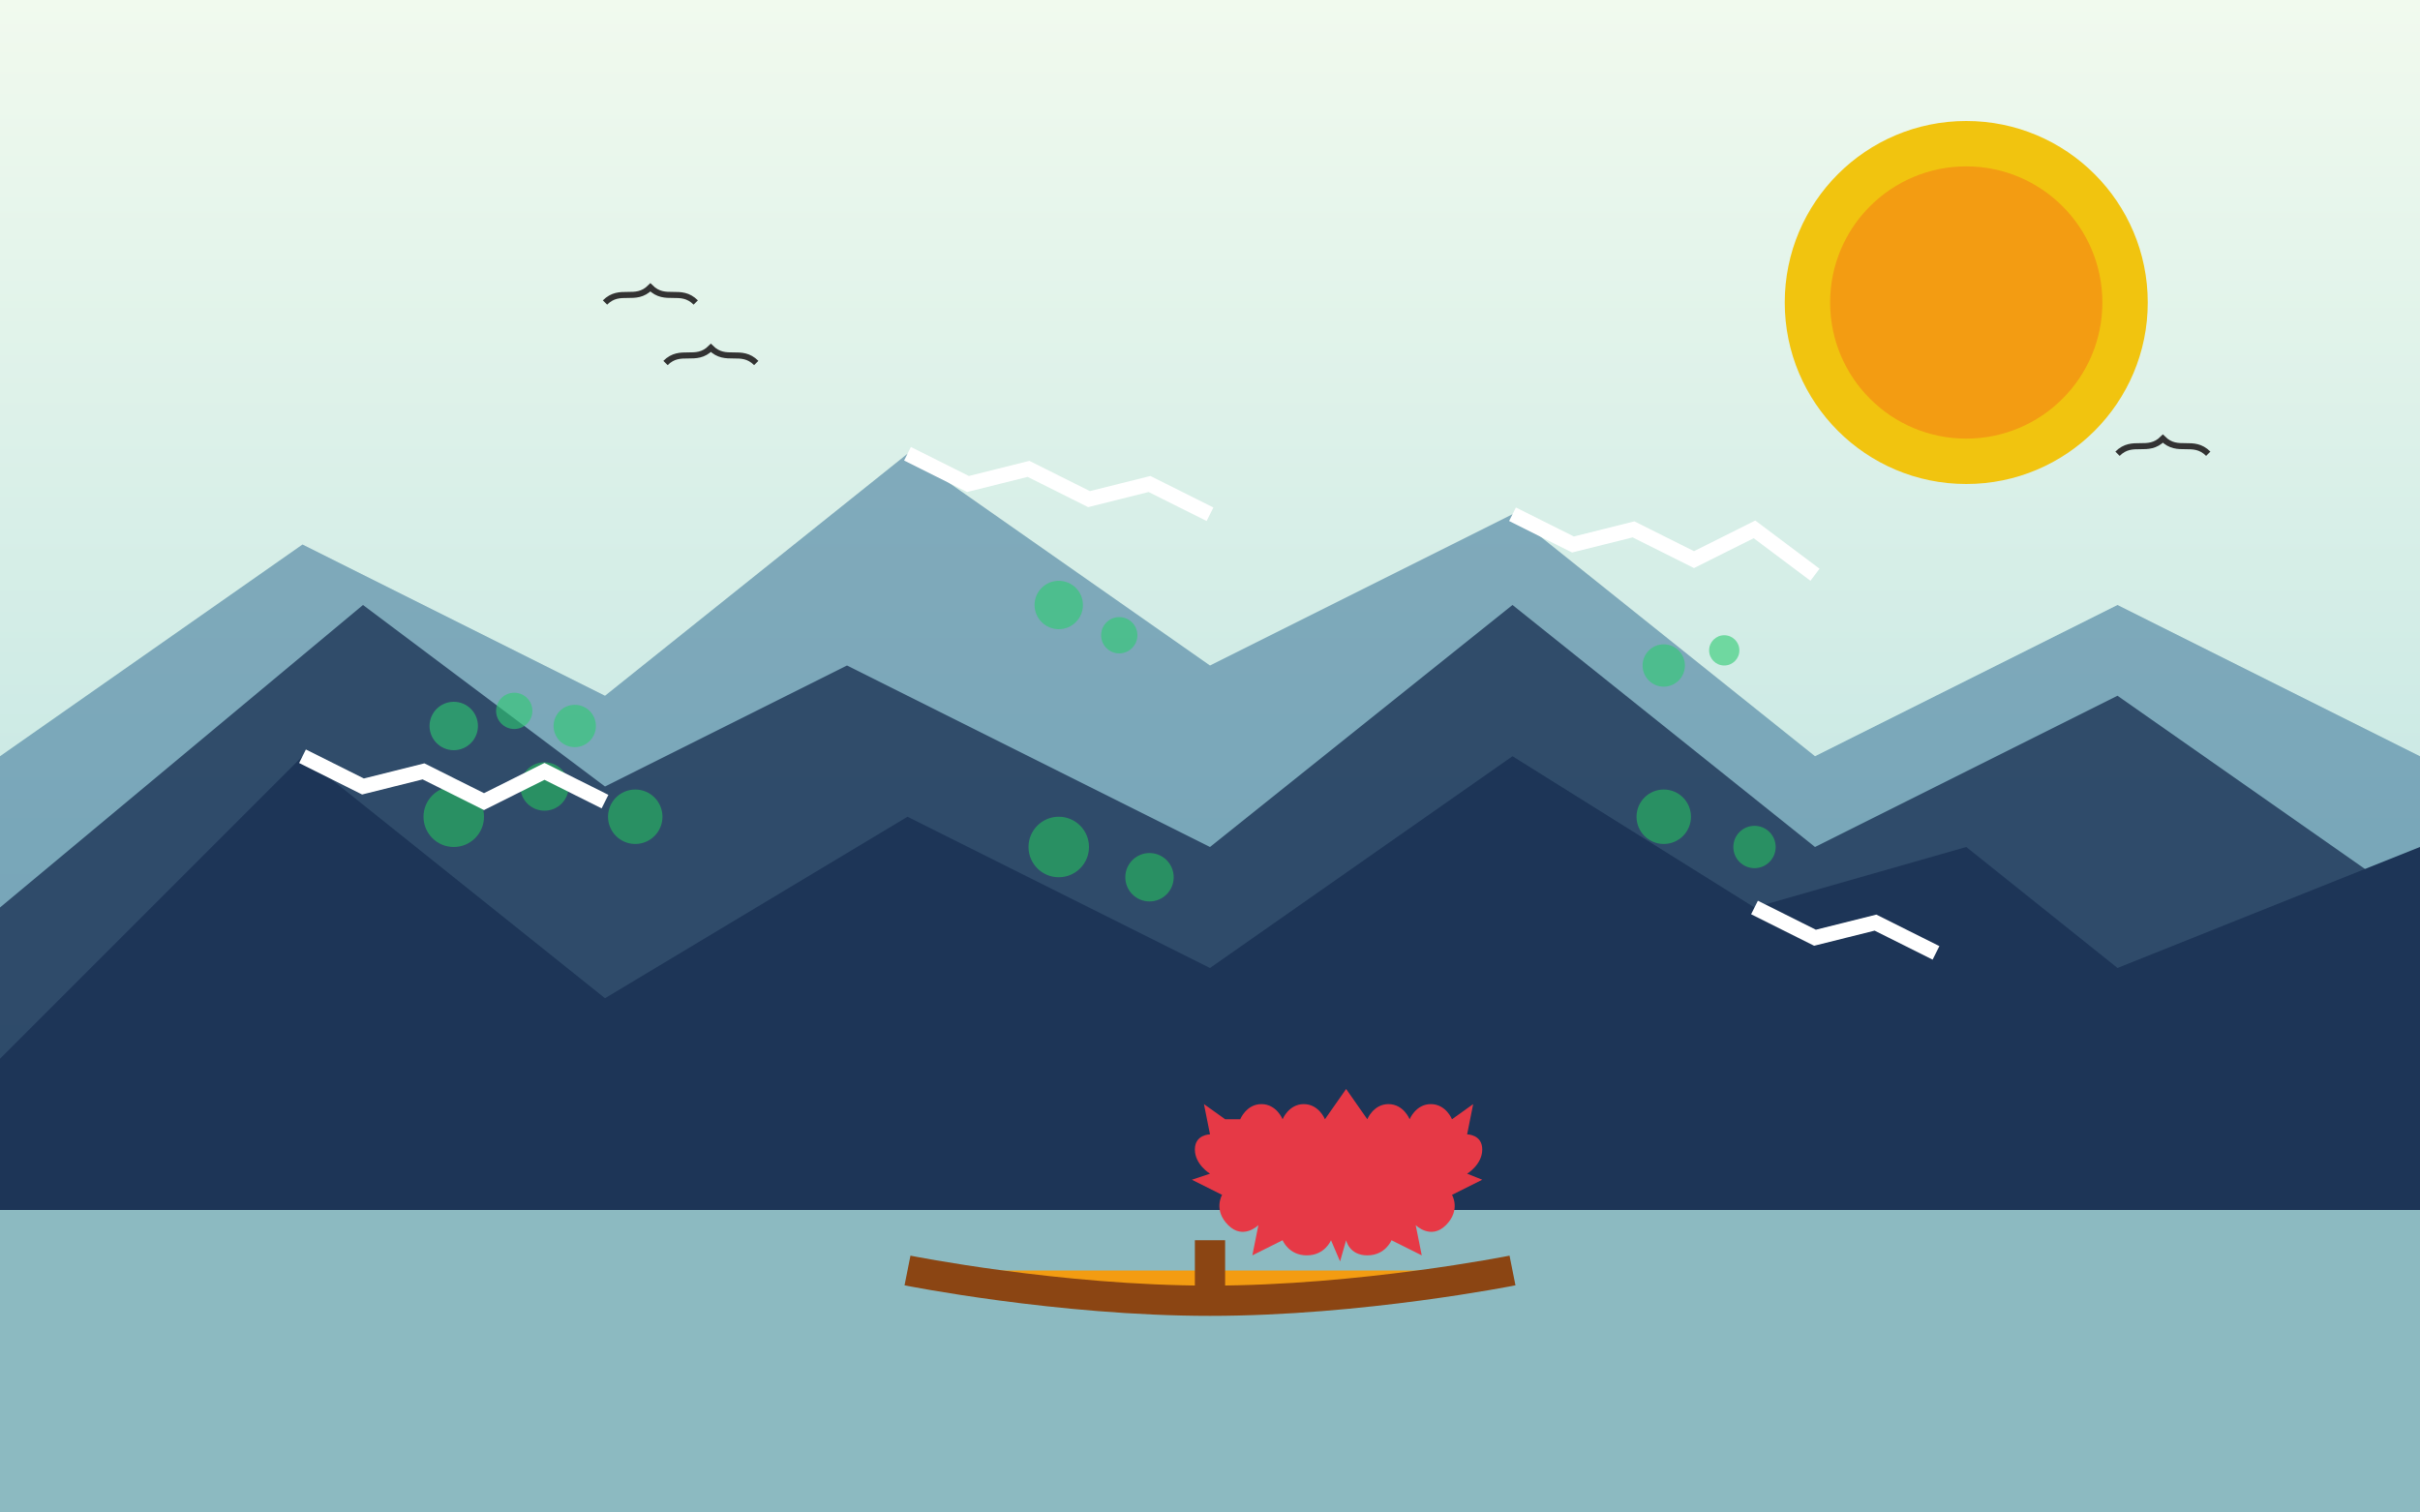 <svg xmlns="http://www.w3.org/2000/svg" viewBox="0 0 800 500" width="800" height="500">
  <rect x="0" y="0" width="800" height="500" fill="#808080" stroke="none"/>
  <!-- Sky background with gradient -->
  <defs>
    <linearGradient id="skyGradient" x1="0%" y1="0%" x2="0%" y2="100%">
      <stop offset="0%" stop-color="#f1faee" />
      <stop offset="100%" stop-color="#a8dadc" />
    </linearGradient>
  </defs>
  <rect width="800" height="500" fill="url(#skyGradient)" />
  
  <!-- Sun -->
  <circle cx="650" cy="100" r="60" fill="#f1c40f" />
  <circle cx="650" cy="100" r="45" fill="#f39c12" />
  
  <!-- Distant mountains -->
  <path d="M0,250 L100,180 L200,230 L300,150 L400,220 L500,170 L600,250 L700,200 L800,250 L800,500 L0,500 Z" fill="#457b9d" opacity="0.6" />
  
  <!-- Middle mountains -->
  <path d="M0,300 L120,200 L200,260 L280,220 L400,280 L500,200 L600,280 L700,230 L800,300 L800,500 L0,500 Z" fill="#1d3557" opacity="0.8" />
  
  <!-- Foreground mountains -->
  <path d="M0,350 L100,250 L200,330 L300,270 L400,320 L500,250 L580,300 L650,280 L700,320 L800,280 L800,500 L0,500 Z" fill="#1d3557" />
  
  <!-- Lake reflection -->
  <path d="M0,500 L0,400 L800,400 L800,500 Z" fill="#a8dadc" opacity="0.8" />
  
  <!-- Forest on mountains -->
  <g>
    <!-- Tree shapes on distant mountains -->
    <circle cx="150" cy="240" r="8" fill="#2ecc71" opacity="0.6" />
    <circle cx="170" cy="235" r="6" fill="#2ecc71" opacity="0.6" />
    <circle cx="190" cy="240" r="7" fill="#2ecc71" opacity="0.6" />
    <circle cx="350" cy="200" r="8" fill="#2ecc71" opacity="0.6" />
    <circle cx="370" cy="210" r="6" fill="#2ecc71" opacity="0.6" />
    <circle cx="550" cy="220" r="7" fill="#2ecc71" opacity="0.6" />
    <circle cx="570" cy="215" r="5" fill="#2ecc71" opacity="0.6" />
    
    <!-- Tree shapes on middle mountains -->
    <circle cx="150" cy="270" r="10" fill="#27ae60" opacity="0.7" />
    <circle cx="180" cy="260" r="8" fill="#27ae60" opacity="0.7" />
    <circle cx="210" cy="270" r="9" fill="#27ae60" opacity="0.7" />
    <circle cx="350" cy="280" r="10" fill="#27ae60" opacity="0.7" />
    <circle cx="380" cy="290" r="8" fill="#27ae60" opacity="0.7" />
    <circle cx="550" cy="270" r="9" fill="#27ae60" opacity="0.7" />
    <circle cx="580" cy="280" r="7" fill="#27ae60" opacity="0.7" />
  </g>
  
  <!-- Snow caps on mountains -->
  <path d="M300,150 L320,160 L340,155 L360,165 L380,160 L400,170" stroke="white" stroke-width="5" fill="none" />
  <path d="M500,170 L520,180 L540,175 L560,185 L580,175 L600,190" stroke="white" stroke-width="5" fill="none" />
  <path d="M100,250 L120,260 L140,255 L160,265 L180,255 L200,265" stroke="white" stroke-width="5" fill="none" />
  <path d="M580,300 L600,310 L620,305 L640,315" stroke="white" stroke-width="5" fill="none" />
  
  <!-- Maple leaf silhouette -->
  <path d="M410,370 C410,370 412,365 417,365 C422,365 424,370 424,370 C424,370 426,365 431,365 C436,365 438,370 438,370 L445,360 L452,370 C452,370 454,365 459,365 C464,365 466,370 466,370 C466,370 468,365 473,365 C478,365 480,370 480,370 L487,365 L485,375 C485,375 490,375 490,380 C490,385 485,388 485,388 L490,390 L480,395 C480,395 483,400 478,405 C473,410 468,405 468,405 L470,415 L460,410 C460,410 458,415 452,415 C446,415 445,410 445,410 L443,417 L440,410 C440,410 438,415 432,415 C426,415 424,410 424,410 L414,415 L416,405 C416,405 411,410 406,405 C401,400 404,395 404,395 L394,390 L400,388 C400,388 395,385 395,380 C395,375 400,375 400,375 L398,365 L405,370" fill="#e63946" />
  
  <!-- Canoe on the lake -->
  <path d="M300,420 C300,420 350,430 400,430 C450,430 500,420 500,420" stroke="#8b4513" stroke-width="10" fill="#f39c12" />
  <path d="M395,410 L405,410 L405,430 L395,430 Z" fill="#8b4513" />
  
  <!-- Birds in the sky -->
  <path d="M200,100 C205,95 210,100 215,95 C220,100 225,95 230,100" stroke="#333" stroke-width="2" fill="none" />
  <path d="M220,120 C225,115 230,120 235,115 C240,120 245,115 250,120" stroke="#333" stroke-width="2" fill="none" />
  <path d="M700,150 C705,145 710,150 715,145 C720,150 725,145 730,150" stroke="#333" stroke-width="2" fill="none" />
</svg>
